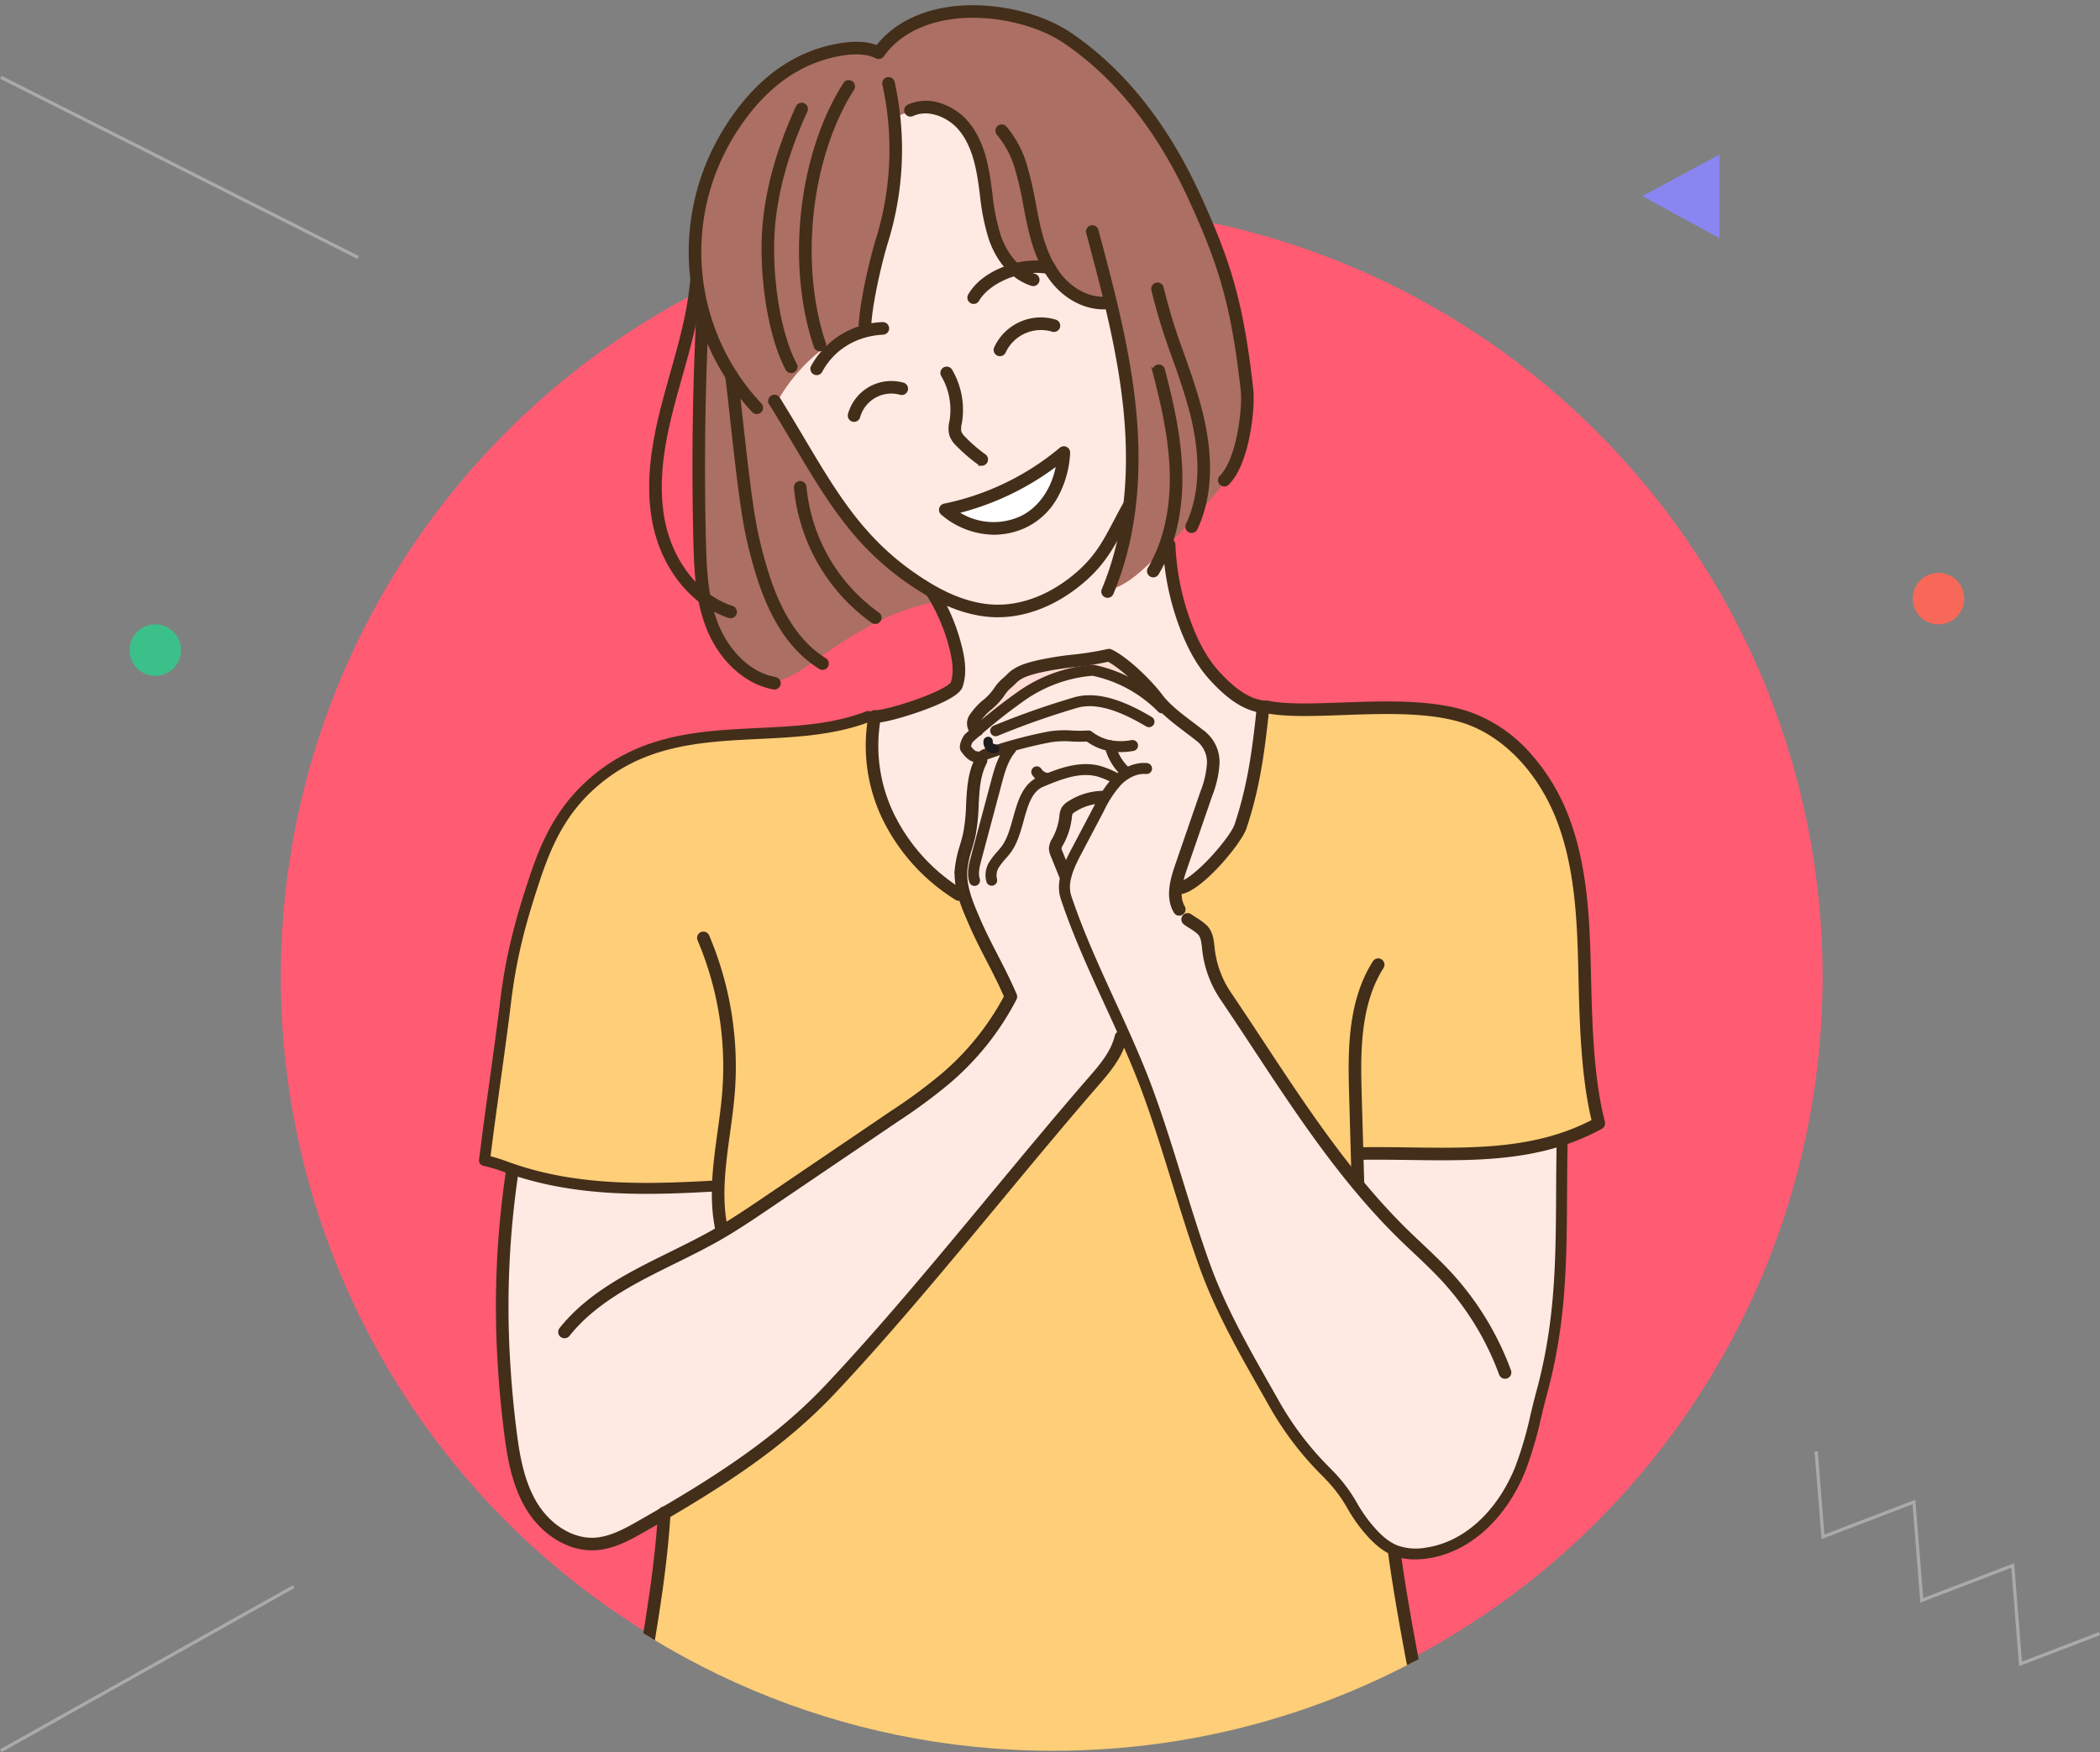 <svg xmlns="http://www.w3.org/2000/svg" xmlns:xlink="http://www.w3.org/1999/xlink" width="652.423" height="544.436" viewBox="0 0 652.423 544.436">
  <rect x="0" y="0" width="652.423" height="544.436" fill="#808080" stroke="none"/>
  <defs>
    <clipPath id="clip-path">
      <path id="mask" d="M0-4H552V344c-37,79-76.649,10.054-85.2,34.686C434.214,472.6,344.978,540,240,540,107.452,540,0,432.548,0,300Z" transform="translate(0 4)" fill="none"/>
    </clipPath>
  </defs>
  <g id="illust" transform="translate(87.244 -0.003)">
    <circle id="oval" cx="239.496" cy="239.496" r="239.496" transform="translate(0 64)" fill="#ff5b73"/>
    <g id="illust-2" data-name="illust" transform="translate(0 0.003)" clip-path="url(#clip-path)">
      <g id="illust-3" data-name="illust" transform="translate(61.832 2.124)">
        <g id="그룹_2223" data-name="그룹 2223" transform="translate(216.08 217.946)">
          <path id="패스_1490" data-name="패스 1490" d="M3158.209,3109.532q.133,4.68.266,9.357l-.174.144c-15.114-18.264-27.564-38.757-40.937-58.51a32.349,32.349,0,0,1-5.323-14.391c-.249-2.19-.371-4.629-1.948-6.168a28.419,28.419,0,0,0-3.954-2.8,30.341,30.341,0,0,0-3.221-4.5l-.383.125a10.334,10.334,0,0,1-.757-4.914h.018c4.949-.049,18.623-15.275,20.188-19.97,3.961-11.884,5.5-22.4,6.969-36.537,14.352,2.7,44.388-3.5,62.9,2.527,14.519,4.727,25.126,17.809,30.475,32.108s6.167,29.846,6.534,45.108.6,34.243,4.443,49.017a68.318,68.318,0,0,1-11.772,5.04c-19.7,6.356-40.994,3.97-62.642,4.346Z" transform="translate(-3101.747 -2971.154)" fill="#ffce78"/>
        </g>
        <g id="그룹_2224" data-name="그룹 2224" transform="translate(150.821 206.129)">
          <path id="패스_1491" data-name="패스 1491" d="M2664.439,2907.272a15.488,15.488,0,0,1-6.724-3.028c-4.122.354-8.018-.485-12.08.292a137.525,137.525,0,0,0-20.114,5.479c-1.659.967-.988.967-3,.629-1.192-.2-2.348-1.677-3.009-2.626-.32-.458.583-2.7,1-3.071.89-.8,1.8-1.61,2.736-2.415a162.2,162.2,0,0,1,13.7-10.764,44.65,44.65,0,0,1,22.11-7.948,41.935,41.935,0,0,1,20.958,11.134l.5-.613c3.529,3.85,8.863,7.314,12.659,10.459,2.387,1.977,3.366,5.26,3.277,8.357a30.8,30.8,0,0,1-2.121,9.013q-3.894,11.307-7.791,22.617a29.853,29.853,0,0,0-1.808,7.57,10.336,10.336,0,0,0,.756,4.913l.383-.124a30.259,30.259,0,0,1,3.221,4.5,28.318,28.318,0,0,1,3.955,2.8c1.577,1.538,1.7,3.977,1.948,6.167a32.335,32.335,0,0,0,5.323,14.392c13.373,19.753,25.823,40.247,40.938,58.51l.173-.144q-.132-4.679-.265-9.356l.681-.02c21.649-.376,42.944,2.009,62.642-4.348.088.328.18.659.268.985l.108.01c-.554,28.144,1.005,50.615-6.371,77.763-2.1,7.759-3.651,16.361-6.7,23.8-5.228,12.738-15.288,23.895-28.91,25.9a19.263,19.263,0,0,1-9.628-.7c-.118-.046-.235-.091-.354-.141-3.634-1.5-6.459-4.481-8.964-7.526-4.173-5.067-5.2-9.316-10.786-15.176-5.212-5.467-11.114-11.1-18.074-23.416-7.8-13.812-15.861-27.4-21.239-42.325-6.348-17.622-11.151-36.26-17.59-53.849-2.275-6.213-4.878-12.319-7.595-18.388-6.243-13.947-13.082-27.7-17.89-42.127-1.589-4.76.818-9.837,3.155-14.28q3.551-6.731,7.094-13.464a34.892,34.892,0,0,1,5.624-8.522,14.583,14.583,0,0,1,3.038-2.353l-.364-.358a16.531,16.531,0,0,1-4.878-8.2Z" transform="translate(-2619.447 -2883.82)" fill="#feeae2"/>
        </g>
        <g id="그룹_2225" data-name="그룹 2225" transform="translate(46.494 318.897)">
          <path id="패스_1492" data-name="패스 1492" d="M2098.118,3943.653l-.417.091H1848.414c3.729-28.635,9.189-51.249,10.8-77.334,18.542-10.818,36.685-22.784,51.377-38.341,27.188-28.792,56.013-65.954,82-95.84,3.274-3.768,7.7-9.909,9.363-14.987,2.717,6.069,5.32,12.175,7.6,18.387,6.439,17.591,11.242,36.227,17.589,53.849,5.379,14.926,13.439,28.514,21.24,42.325,6.96,12.317,12.863,17.95,18.074,23.418,5.585,5.861,6.613,10.109,10.787,15.177,2.5,3.044,5.329,6.027,8.963,7.526l-.183.455C2088.375,3896.233,2094.022,3925.255,2098.118,3943.653Z" transform="translate(-1848.414 -3717.241)" fill="#ffce78"/>
        </g>
        <g id="그룹_2226" data-name="그룹 2226" transform="translate(6.916 155.325)">
          <path id="패스_1493" data-name="패스 1493" d="M1699.688,2629.641l-.039.014c-20.13-12.738-31.814-35.012-28-55.98.006-.049.016-.1.026-.147,3.735.292,24.232-6.285,25.446-9.83s.7-7.442-.177-11.085a59.731,59.731,0,0,0-5.791-14.918q-.751-1.371-1.581-2.7l.131-.236c6.066,3.414,12.774,5.854,19.711,5.974,9.834.168,19.321-4.407,26.674-10.94s9.612-12.853,14.4-21.443l.311.039a98.367,98.367,0,0,1-6.5,25.643l.265.107c4.684-1.218,8.508-4.524,12.047-7.823q2.456-2.293,4.852-4.652c.517-.507,1.031-1.014,1.542-1.529l.147.147a80.947,80.947,0,0,0,5.3,25.489,47.022,47.022,0,0,0,8.976,15.305c4.046,4.359,9.016,8.707,14.922,9.435-.023.225-.046.451-.072.674-1.473,14.136-3.009,24.653-6.97,36.537-1.565,4.694-15.239,19.921-20.188,19.969h-.017a29.853,29.853,0,0,1,1.807-7.569q3.894-11.309,7.792-22.618a30.787,30.787,0,0,0,2.121-9.012c.089-3.1-.89-6.38-3.277-8.358-3.8-3.146-9.13-6.609-12.659-10.459A20.885,20.885,0,0,1,1759.5,2568c-3.261-4.384-10.148-11.108-15.042-13.531-7.081,1.736-14.958,1.83-22.042,3.566-2.936.72-6.036,1.532-8.145,3.7-1.381,1.414-2.58,2.144-3.666,3.794a19.635,19.635,0,0,1-4.361,4.695,20.507,20.507,0,0,0-3.5,3.951c-.753,1.185-.55,3.113.776,3.579l.1.11c-.933.805-1.846,1.614-2.737,2.416-.412.373-1.316,2.613-.995,3.072.661.949,1.817,2.428,3.008,2.625,2.01.338,1.339.338,3-.628a137.434,137.434,0,0,1,20.114-5.481c4.062-.776,7.958.062,12.08-.291a15.5,15.5,0,0,0,6.724,3.028l0,.016a16.53,16.53,0,0,0,4.878,8.2l.364.357a14.558,14.558,0,0,0-3.038,2.354,34.876,34.876,0,0,0-5.624,8.522q-3.545,6.731-7.094,13.464c-2.337,4.443-4.744,9.52-3.156,14.28,4.809,14.43,11.647,28.179,17.891,42.125-1.663,5.078-6.089,11.219-9.363,14.987-25.983,29.886-54.808,67.048-82,95.84-14.692,15.557-32.835,27.522-51.377,38.341q-3.452,2.014-6.911,3.977c-4.609,2.619-9.435,5.307-14.732,5.578-8.1.417-15.592-5.106-19.73-12.083s-5.51-15.2-6.511-23.246q-1.341-10.769-1.967-21.61a299.376,299.376,0,0,1,2.4-59.623c20.549,7.061,41.818,6.567,63.6,5.3l.625.02a55.2,55.2,0,0,0,1.012,13.364l.415.707c4.793-2.839,9.412-5.972,14.025-9.1q19.661-13.327,39.32-26.658a164.153,164.153,0,0,0,15.9-11.74,84.547,84.547,0,0,0,20.228-25.4c-3.942-9.18-7.618-14.735-11.562-23.911A74.029,74.029,0,0,1,1699.688,2629.641Z" transform="translate(-1555.912 -2508.347)" fill="#feeae2"/>
        </g>
        <g id="그룹_2227" data-name="그룹 2227" transform="translate(66.861 1.453)">
          <path id="패스_1494" data-name="패스 1494" d="M2144.547,1538.34q-2.392,2.357-4.851,4.652c-3.539,3.3-7.363,6.606-12.048,7.824l-.265-.108a98.387,98.387,0,0,0,6.5-25.643,138.106,138.106,0,0,0,.157-29.738,247.731,247.731,0,0,0-6-33.81l-.458.111c-6.053.8-12.129-2.436-16.034-7.127a26.748,26.748,0,0,1-2.58-3.7,24.164,24.164,0,0,0-10.482.534,23.667,23.667,0,0,1-6.377-9.88c-2.026-5.768-2.41-11.956-3.336-18s-2.531-12.241-6.5-16.886-10.859-7.268-16.408-4.711l.079.57a13.368,13.368,0,0,0-5.153,1.846,95.9,95.9,0,0,1-3.732,37.923c-2.086,6.757-4.921,19.229-5.317,26.3l-.137-.007a55,55,0,0,0-27.473,24.49c15.1,24.412,23.221,43.144,46.972,57.47.556.334,1.119.665,1.685.982l-.131.236q.83,1.33,1.582,2.7l-.436.242c-13.654,2.321-25.783,9.9-37.091,17.917-11.556-8.348-16.5-23.4-19.773-37.461-2.776-11.916-5.113-38.77-6.71-50.919a71.9,71.9,0,0,1-8.365-18.228,69.86,69.86,0,0,1-2.213-10.063c-.124-.858-.232-1.722-.324-2.586a71.327,71.327,0,0,1,9.834-44.057c8.076-13.34,19.364-23.567,34.73-26.209,4.056-.7,8.406-.861,12.1.953,12.846-18.022,43.917-14.607,58.743-4.522,17.769,12.084,30.684,30.3,39.585,49.859s13.075,32.18,16.094,59.335c.58,5.215-.923,21.218-6.557,27.64l.379.307q-4.645,5.78-9.627,11.278-4.144,4.581-8.512,8.954C2145.578,1537.325,2145.064,1537.833,2144.547,1538.34Z" transform="translate(-1998.938 -1371.155)" fill="#ac6f63"/>
        </g>
        <g id="그룹_2228" data-name="그룹 2228" transform="translate(153.311 201.447)">
          <path id="패스_1495" data-name="패스 1495" d="M2696.434,2864.425l-.5.612a41.957,41.957,0,0,0-20.959-11.133,44.647,44.647,0,0,0-22.11,7.948,162.38,162.38,0,0,0-13.7,10.764l-.1-.111c-1.325-.465-1.529-2.393-.775-3.579a20.471,20.471,0,0,1,3.5-3.95,19.675,19.675,0,0,0,4.36-4.7c1.087-1.65,2.285-2.38,3.667-3.793,2.108-2.167,5.208-2.98,8.145-3.7,7.084-1.735,14.961-1.83,22.042-3.565,4.894,2.423,11.781,9.146,15.042,13.531A20.845,20.845,0,0,0,2696.434,2864.425Z" transform="translate(-2637.852 -2849.222)" fill="#ffdbd4"/>
        </g>
        <g id="그룹_2229" data-name="그룹 2229" transform="translate(92.047 31.158)">
          <path id="패스_1496" data-name="패스 1496" d="M2212.687,1658.33c.4-7.071,3.231-19.544,5.317-26.3a95.891,95.891,0,0,0,3.731-37.923,13.374,13.374,0,0,1,5.153-1.846l-.078-.57c5.55-2.557,12.44.066,16.407,4.711s5.575,10.846,6.5,16.885,1.31,12.227,3.336,18a23.667,23.667,0,0,0,6.377,9.88,24.16,24.16,0,0,1,10.482-.533,26.842,26.842,0,0,0,2.58,3.7c3.905,4.692,9.982,7.926,16.035,7.127l.458-.111a247.785,247.785,0,0,1,6,33.811,138.045,138.045,0,0,1-.157,29.738l-.31-.039c-4.792,8.59-7.055,14.905-14.4,21.442s-16.84,11.108-26.674,10.94c-6.937-.121-13.644-2.56-19.71-5.974-.566-.317-1.13-.648-1.686-.983-23.75-14.325-31.872-33.057-46.97-57.469a54.988,54.988,0,0,1,27.472-24.49Zm48.794,61.4c8.237-3.615,12.5-12.719,12.983-21.7a83.929,83.929,0,0,1-36.835,17.8C2244.566,1721.552,2253.245,1723.346,2261.481,1719.729Z" transform="translate(-2185.077 -1590.691)" fill="#feeae2"/>
        </g>
        <g id="그룹_2230" data-name="그룹 2230" transform="translate(144.6 138.494)">
          <path id="패스_1497" data-name="패스 1497" d="M2610.3,2383.964c-.481,8.983-4.746,18.087-12.983,21.7s-16.915,1.823-23.852-3.905A83.931,83.931,0,0,0,2610.3,2383.964Z" transform="translate(-2573.468 -2383.964)" fill="#fff"/>
        </g>
        <g id="그룹_2231" data-name="그룹 2231" transform="translate(1.454 220.651)">
          <path id="패스_1498" data-name="패스 1498" d="M1523.939,3131.555c-.537-.185-1.077-.374-1.614-.57a46.747,46.747,0,0,0-6.777-2.036c1.853-15.351,4.718-34.1,6.574-49.449,1.689-13.982,4.612-24.854,9.048-38.217s9.906-23.666,21.122-32.181c24.946-18.942,56.006-8.155,82.074-17.956h2.377c-3.81,20.968,7.873,43.242,28,55.98l.039-.012a74.385,74.385,0,0,0,2.724,7.025c3.945,9.177,7.621,14.731,11.563,23.911a84.585,84.585,0,0,1-20.228,25.4,164.38,164.38,0,0,1-15.9,11.74q-19.662,13.326-39.32,26.657c-4.613,3.126-9.232,6.26-14.025,9.1l-.416-.707a55.206,55.206,0,0,1-1.011-13.364l-.626-.019C1565.757,3138.121,1544.488,3138.615,1523.939,3131.555Z" transform="translate(-1515.548 -2991.146)" fill="#ffce78"/>
        </g>
        <g id="그룹_2232" data-name="그룹 2232" transform="translate(68.01 96.221)">
          <path id="패스_1499" data-name="패스 1499" d="M2009.19,2159.085a111.307,111.307,0,0,1-1.489-18.07q-.835-34.689.877-69.373l.619-.1a71.918,71.918,0,0,0,8.364,18.228c1.6,12.149,3.935,39,6.711,50.918,3.274,14.058,8.217,29.114,19.773,37.462-.091.062-.183.127-.275.193-4.312,3.064-8.848,6.314-14.1,6.874-8.328-2.095-14.777-9.336-17.985-17.373A47.3,47.3,0,0,1,2009.19,2159.085Z" transform="translate(-2007.427 -2071.543)" fill="#ac6f63"/>
        </g>
        <g id="그룹_2233" data-name="그룹 2233" transform="translate(90.096 121.022)">
          <path id="패스_1500" data-name="패스 1500" d="M2241.5,2322.979q-.275,0-.549,0c-6.994-.12-14.438-2.531-22.124-7.166-20.148-12.152-29.116-27.247-40.469-46.358-2.364-3.978-4.809-8.093-7.482-12.393a1.453,1.453,0,0,1,2.469-1.534c2.688,4.325,5.141,8.451,7.512,12.443,11.145,18.76,19.949,33.579,39.472,45.354,7.241,4.367,14.2,6.638,20.672,6.75,8.727.145,17.846-3.607,25.682-10.574,5.6-4.977,8.119-9.78,11.31-15.861.87-1.656,1.769-3.37,2.792-5.2a1.454,1.454,0,0,1,2.539,1.417c-1.005,1.8-1.9,3.5-2.756,5.138-3.2,6.092-5.959,11.353-11.953,16.682C2260.395,2318.975,2250.788,2322.979,2241.5,2322.979Z" transform="translate(-2170.657 -2254.836)" fill="#432e1a" stroke="#432e1a" stroke-width="1"/>
        </g>
        <g id="그룹_2234" data-name="그룹 2234" transform="translate(188.835 68.384)">
          <path id="패스_1501" data-name="패스 1501" d="M2906.586,1980.564a1.454,1.454,0,0,1-1.339-2.017c6.568-15.64,8.865-34.263,6.825-55.352-1.824-18.866-6.808-37.516-11.628-55.553a1.454,1.454,0,1,1,2.809-.75c4.85,18.15,9.865,36.92,11.713,56.023,2.086,21.573-.282,40.67-7.041,56.758A1.452,1.452,0,0,1,2906.586,1980.564Z" transform="translate(-2900.395 -1865.813)" fill="#432e1a" stroke="#432e1a" stroke-width="1"/>
        </g>
        <g id="그룹_2235" data-name="그룹 2235" transform="translate(132.325 29.699)">
          <path id="패스_1502" data-name="패스 1502" d="M2522.357,1636.483a1.444,1.444,0,0,1-.438-.068c-5.665-1.79-10.345-6.884-12.837-13.974a67.461,67.461,0,0,1-2.783-13.765c-.192-1.478-.391-3.006-.619-4.492-.778-5.073-2.182-11.494-6.17-16.161-3.3-3.864-9.572-6.7-14.7-4.334a1.454,1.454,0,0,1-1.217-2.641,13.508,13.508,0,0,1,9.843-.413,18.249,18.249,0,0,1,8.28,5.5c4.465,5.225,6,12.155,6.833,17.609.233,1.518.434,3.063.629,4.557a65.276,65.276,0,0,0,2.642,13.176c2.187,6.22,6.185,10.654,10.971,12.167a1.454,1.454,0,0,1-.438,2.84Z" transform="translate(-2482.753 -1579.908)" fill="#432e1a" stroke="#432e1a" stroke-width="1"/>
        </g>
        <g id="그룹_2236" data-name="그룹 2236" transform="translate(160.681 37.042)">
          <path id="패스_1503" data-name="패스 1503" d="M2725.3,1690.637c-5.513,0-11.229-2.859-15.318-7.771-4.537-5.45-6.516-12.434-7.609-17.214-.513-2.242-.947-4.529-1.367-6.74a107.892,107.892,0,0,0-2.5-11.053,29.5,29.5,0,0,0-5.822-11.263,1.453,1.453,0,0,1,2.176-1.928,32.3,32.3,0,0,1,6.429,12.35,110.275,110.275,0,0,1,2.577,11.351c.414,2.185.843,4.444,1.345,6.634,1.027,4.488,2.87,11.031,7.009,16,3.961,4.757,9.6,7.292,14.727,6.618a1.453,1.453,0,1,1,.38,2.882A15.549,15.549,0,0,1,2725.3,1690.637Z" transform="translate(-2692.315 -1634.18)" fill="#432e1a" stroke="#432e1a" stroke-width="1"/>
        </g>
        <g id="그룹_2237" data-name="그룹 2237" transform="translate(118.204 22.346)">
          <path id="패스_1504" data-name="패스 1504" d="M2379.843,1603.49c-.026,0-.053,0-.081,0a1.452,1.452,0,0,1-1.371-1.531c.422-7.685,3.459-20.457,5.379-26.668a93.985,93.985,0,0,0,1.967-47.954,1.454,1.454,0,1,1,2.839-.628,96.9,96.9,0,0,1-2.029,49.44c-1.951,6.314-4.862,18.852-5.254,25.97A1.454,1.454,0,0,1,2379.843,1603.49Z" transform="translate(-2378.389 -1525.566)" fill="#432e1a" stroke="#432e1a" stroke-width="1"/>
        </g>
        <g id="그룹_2238" data-name="그룹 2238" transform="translate(99.662 23.299)">
          <path id="패스_1505" data-name="패스 1505" d="M2247.333,1615.84a1.454,1.454,0,0,1-1.376-.986c-8.647-25.436-4.823-59.744,9.093-81.577a1.454,1.454,0,1,1,2.451,1.563c-6.549,10.273-11.019,23.958-12.588,38.533-1.549,14.391-.2,28.79,3.8,40.545a1.455,1.455,0,0,1-1.377,1.922Z" transform="translate(-2241.356 -1532.604)" fill="#432e1a" stroke="#432e1a" stroke-width="1"/>
        </g>
        <g id="그룹_2239" data-name="그룹 2239" transform="translate(88.025 30.334)">
          <path id="패스_1506" data-name="패스 1506" d="M2164.049,1667.555a1.453,1.453,0,0,1-1.289-.781c-6.046-11.572-8.18-30.87-7.163-43.951.915-11.78,4.405-24.355,10.37-37.374a1.454,1.454,0,1,1,2.643,1.211c-5.822,12.708-9.225,24.95-10.115,36.389-.985,12.668,1.049,31.293,6.841,42.38a1.453,1.453,0,0,1-1.287,2.126Z" transform="translate(-2155.354 -1584.601)" fill="#432e1a" stroke="#432e1a" stroke-width="1"/>
        </g>
        <g id="그룹_2240" data-name="그룹 2240" transform="translate(65.403)">
          <path id="패스_1507" data-name="패스 1507" d="M2154.048,1508.958a1.453,1.453,0,0,1-1.028-2.481c5.387-5.387,7.244-21.377,6.623-26.971-3.013-27.118-7.176-39.572-15.969-58.894-9.92-21.8-23.069-38.37-39.081-49.259-7.473-5.081-18.685-8.156-29.28-8.027-12.212.151-21.965,4.48-27.461,12.191a1.454,1.454,0,0,1-1.824.461c-2.837-1.392-6.4-1.654-11.214-.827-13.537,2.329-24.887,10.919-33.734,25.531a69.278,69.278,0,0,0,8.8,83.345,1.454,1.454,0,0,1-2.118,1.992,72.185,72.185,0,0,1-9.165-86.842c9.3-15.365,21.323-24.412,35.728-26.89,4.867-.838,8.68-.652,11.872.592,6.147-7.89,16.42-12.3,29.084-12.459,11.143-.139,23.01,3.131,30.949,8.53,16.459,11.193,29.948,28.17,40.093,50.459,8.929,19.62,13.154,32.262,16.212,59.777.655,5.892-1.093,22.984-7.457,29.347A1.447,1.447,0,0,1,2154.048,1508.958Z" transform="translate(-1988.163 -1360.415)" fill="#432e1a" stroke="#432e1a" stroke-width="1"/>
        </g>
        <g id="그룹_2241" data-name="그룹 2241" transform="translate(209.084 86.16)">
          <path id="패스_1508" data-name="패스 1508" d="M3062.094,2074a1.454,1.454,0,0,1-1.312-2.076c4.532-9.568,4.807-21.824.816-36.431-1.451-5.312-3.323-10.626-5.132-15.763a180.9,180.9,0,0,1-6.387-20.774,1.453,1.453,0,1,1,2.838-.628,178.919,178.919,0,0,0,6.29,20.436c1.828,5.187,3.717,10.55,5.2,15.963,4.179,15.294,3.845,28.229-.993,38.442A1.454,1.454,0,0,1,3062.094,2074Z" transform="translate(-3050.044 -1997.186)" fill="#432e1a" stroke="#432e1a" stroke-width="1"/>
        </g>
        <g id="그룹_2242" data-name="그룹 2242" transform="translate(207.77 111.606)">
          <path id="패스_1509" data-name="패스 1509" d="M3041.782,2250.413a1.455,1.455,0,0,1-1.249-2.2c4.806-8.107,7.177-18.481,6.858-30-.306-11-2.907-21.848-5.321-31.155a1.454,1.454,0,0,1,2.814-.729c2.453,9.461,5.1,20.5,5.413,31.8.335,12.069-2.177,22.983-7.263,31.563A1.451,1.451,0,0,1,3041.782,2250.413Z" transform="translate(-3040.33 -2185.246)" fill="#432e1a" stroke="#432e1a" stroke-width="1"/>
        </g>
        <g id="그룹_2243" data-name="그룹 2243" transform="translate(66.559 94.867)">
          <path id="패스_1510" data-name="패스 1510" d="M2021.673,2178.295a1.445,1.445,0,0,1-.265-.024c-8.617-1.584-16.414-8.689-20.347-18.543-3.372-8.448-3.845-17.377-4.084-27.333-.556-23.061-.261-46.438.877-69.479a1.453,1.453,0,1,1,2.9.144c-1.134,22.971-1.428,46.274-.874,69.265.233,9.67.686,18.326,3.878,26.326,2.795,7,9.036,15.081,18.173,16.76a1.454,1.454,0,0,1-.261,2.884Z" transform="translate(-1996.705 -2061.534)" fill="#432e1a" stroke="#432e1a" stroke-width="1"/>
        </g>
        <g id="그룹_2244" data-name="그룹 2244" transform="translate(76.688 112.978)">
          <path id="패스_1511" data-name="패스 1511" d="M2101.338,2287.917a1.444,1.444,0,0,1-.768-.22c-13.437-8.381-18.79-24.718-22.253-39.594-1.973-8.478-3.727-24.417-5.136-37.223-.581-5.285-1.132-10.277-1.6-13.855a1.454,1.454,0,0,1,2.883-.377c.474,3.608,1.025,8.615,1.608,13.915,1.4,12.73,3.144,28.573,5.079,36.882,3.328,14.3,8.421,29.967,20.96,37.786a1.453,1.453,0,0,1-.771,2.687Z" transform="translate(-2071.567 -2195.382)" fill="#432e1a" stroke="#432e1a" stroke-width="1"/>
        </g>
        <g id="그룹_2245" data-name="그룹 2245" transform="translate(98.07 147.844)">
          <path id="패스_1512" data-name="패스 1512" d="M2254.364,2496.485a1.451,1.451,0,0,1-.837-.266,57.763,57.763,0,0,1-23.933-41.573,1.454,1.454,0,0,1,2.9-.257,54.821,54.821,0,0,0,22.715,39.456,1.453,1.453,0,0,1-.84,2.641Z" transform="translate(-2229.587 -2453.064)" fill="#432e1a" stroke="#432e1a" stroke-width="1"/>
        </g>
        <g id="그룹_2246" data-name="그룹 2246" transform="translate(53.114 84.759)">
          <path id="패스_1513" data-name="패스 1513" d="M1922.145,2091.539a1.446,1.446,0,0,1-.448-.071c-11.44-3.708-20.6-15.148-23.334-29.145-2.562-13.116.152-26.476,3.145-37.813.755-2.864,1.573-5.762,2.364-8.565,2.55-9.038,5.186-18.383,6.093-27.8a1.453,1.453,0,1,1,2.893.279c-.931,9.677-3.6,19.15-6.188,28.311-.787,2.791-1.6,5.678-2.351,8.518-2.909,11.019-5.552,23.974-3.1,36.513,2.536,12.977,10.927,23.55,21.377,26.938a1.454,1.454,0,0,1-.448,2.836Z" transform="translate(-1897.342 -1986.829)" fill="#432e1a" stroke="#432e1a" stroke-width="1"/>
        </g>
        <g id="그룹_2247" data-name="그룹 2247" transform="translate(151.856 199.992)">
          <path id="패스_1514" data-name="패스 1514" d="M2692.55,2920.372a1.454,1.454,0,0,1-1.254-.716c-2.638-4.475-1.132-9.86.486-14.556l7.793-22.618a29.669,29.669,0,0,0,2.042-8.582,8.962,8.962,0,0,0-2.751-7.2c-1.211-1-2.581-2.04-4.031-3.136-3.623-2.741-7.729-5.847-10.258-9.25-3.176-4.271-9.607-10.452-14.065-12.859a102.053,102.053,0,0,1-10.656,1.687,94.682,94.682,0,0,0-10.851,1.752c-3.155.774-5.707,1.508-7.452,3.3-.5.517-.969.935-1.418,1.338a11.181,11.181,0,0,0-2.077,2.245,20.8,20.8,0,0,1-4.664,5.028,18.877,18.877,0,0,0-3.181,3.6,1.506,1.506,0,0,0-.146,1.187c.046.133.1.213.173.236a1.453,1.453,0,1,1-.958,2.744,3.181,3.181,0,0,1-1.961-2.028,4.378,4.378,0,0,1,.44-3.7,21.8,21.8,0,0,1,3.818-4.307,18.092,18.092,0,0,0,4.052-4.358,13.861,13.861,0,0,1,2.562-2.808c.413-.371.842-.756,1.277-1.2,2.465-2.532,6-3.4,8.842-4.1a96.907,96.907,0,0,1,11.19-1.814,94.659,94.659,0,0,0,10.851-1.752,1.454,1.454,0,0,1,.992.109c5.351,2.651,12.478,9.815,15.563,13.967,2.282,3.068,6.042,5.914,9.679,8.665,1.476,1.117,2.87,2.172,4.131,3.216a11.694,11.694,0,0,1,3.8,9.52,31.847,31.847,0,0,1-2.2,9.443l-7.794,22.619c-1.407,4.082-2.74,8.723-.73,12.133a1.454,1.454,0,0,1-1.251,2.192Z" transform="translate(-2627.097 -2838.467)" fill="#432e1a" stroke="#432e1a" stroke-width="1"/>
        </g>
        <g id="그룹_2248" data-name="그룹 2248" transform="translate(149.381 204.675)">
          <path id="패스_1515" data-name="패스 1515" d="M2614.727,2903.009a7.438,7.438,0,0,1-1.2-.144l-.447-.076c-1.322-.22-2.58-1.247-3.962-3.229-1-1.435.66-4.482,1.218-4.983a173.689,173.689,0,0,1,16.589-13.3,46.112,46.112,0,0,1,22.846-8.2,1.46,1.46,0,0,1,.375.027A43.5,43.5,0,0,1,2672.4,2885.2a1.453,1.453,0,1,1-2.078,2.032,40.567,40.567,0,0,0-20.571-11.239,43.242,43.242,0,0,0-21.187,7.683,170.776,170.776,0,0,0-16.225,13.005,6.479,6.479,0,0,0-.613,1.536c1.115,1.516,1.714,1.686,1.828,1.7l.462.079c.212.037.431.073.569.093l.154-.1c.2-.128.466-.3.847-.524a1.376,1.376,0,0,1,.237-.111,138.066,138.066,0,0,1,20.333-5.541,31.353,31.353,0,0,1,7.234-.295,39.9,39.9,0,0,0,4.992-.016,1.459,1.459,0,0,1,1.013.3c3.48,2.686,7.6,3.564,12.591,2.687a1.454,1.454,0,0,1,.5,2.864c-5.552.976-10.4,0-14.418-2.911a46.876,46.876,0,0,1-4.793-.016,28.721,28.721,0,0,0-6.579.246,135.113,135.113,0,0,0-19.766,5.375c-.259.154-.451.279-.61.382A2.725,2.725,0,0,1,2614.727,2903.009Zm-3.03-4.577h0Zm.594-1.7-.011.009Z" transform="translate(-2608.803 -2873.076)" fill="#432e1a" stroke="#432e1a" stroke-width="0.5"/>
        </g>
        <g id="그룹_2249" data-name="그룹 2249" transform="translate(156.437 226.807)">
          <path id="패스_1516" data-name="패스 1516" d="M2664.385,3041.843a3.513,3.513,0,0,1-3.386-3.981,1.453,1.453,0,0,1,2.868.474.545.545,0,0,0,.157.394.563.563,0,0,0,.371.206,1.454,1.454,0,0,1,.1,2.906Z" transform="translate(-2660.956 -3036.646)" fill="#1d1d1b"/>
        </g>
        <g id="그룹_2250" data-name="그룹 2250" transform="translate(158.823 214.154)">
          <path id="패스_1517" data-name="패스 1517" d="M2680.04,2955.37a1.454,1.454,0,0,1-.556-2.8,248.969,248.969,0,0,1,24.941-8.785c8.217-2.409,17.626,2.319,23.988,6.085a1.453,1.453,0,0,1-1.481,2.5c-5.9-3.488-14.558-7.887-21.689-5.8a245.91,245.91,0,0,0-24.649,8.682A1.427,1.427,0,0,1,2680.04,2955.37Z" transform="translate(-2678.586 -2943.131)" fill="#432e1a" stroke="#432e1a" stroke-width="0.5"/>
        </g>
        <g id="그룹_2251" data-name="그룹 2251" transform="translate(194.355 228.145)">
          <path id="패스_1518" data-name="패스 1518" d="M2947.521,3057.635a1.449,1.449,0,0,1-.979-.379,18.064,18.064,0,0,1-5.311-8.922,1.454,1.454,0,0,1,2.823-.7,15.12,15.12,0,0,0,4.446,7.471,1.453,1.453,0,0,1-.979,2.528Z" transform="translate(-2941.188 -3046.532)" fill="#432e1a" stroke="#432e1a" stroke-width="0.5"/>
        </g>
        <g id="그룹_2252" data-name="그룹 2252" transform="translate(180.166 235.183)">
          <path id="패스_1519" data-name="패스 1519" d="M2946.625,3345.531a17.684,17.684,0,0,1-6.352-1.086c-4.163-1.584-7.23-4.831-9.924-8.1a49.744,49.744,0,0,1-4.329-6.377,44.862,44.862,0,0,0-6.388-8.722q-.7-.738-1.424-1.485a98.531,98.531,0,0,1-16.861-22.22q-1.184-2.1-2.373-4.187c-6.929-12.207-14.094-24.829-18.968-38.358-3.1-8.611-5.879-17.6-8.563-26.288-2.819-9.126-5.734-18.563-9.024-27.556-3.44-9.4-7.718-18.719-11.855-27.737-4.866-10.609-9.9-21.579-13.645-32.815-1.743-5.228.649-10.483,3.249-15.417l7.094-13.465a35.854,35.854,0,0,1,5.877-8.866c3.018-3.047,6.781-4.6,10.318-4.254a1.454,1.454,0,0,1-.281,2.894c-2.628-.256-5.607,1.017-7.972,3.406a33.645,33.645,0,0,0-5.371,8.175l-7.094,13.465c-2.307,4.379-4.444,9-3.063,13.143,3.7,11.086,8.695,21.984,13.529,32.523,4.161,9.068,8.464,18.446,11.942,27.95,3.318,9.061,6.243,18.535,9.073,27.7,2.675,8.659,5.44,17.611,8.521,26.161,4.79,13.3,11.892,25.807,18.761,37.909q1.188,2.092,2.376,4.192a95.992,95.992,0,0,0,16.425,21.634q.724.753,1.433,1.494a47.333,47.333,0,0,1,6.776,9.231,46.73,46.73,0,0,0,4.082,6.026c2.439,2.964,5.183,5.891,8.712,7.234a17.568,17.568,0,0,0,8.9.615c11.667-1.718,22.051-11.068,27.774-25.013a115.489,115.489,0,0,0,4.835-16.43c.577-2.384,1.173-4.85,1.811-7.2,5.929-21.827,6.034-40.419,6.156-61.947.029-4.98.057-10.128.163-15.466a1.454,1.454,0,0,1,2.907.057c-.105,5.318-.134,10.456-.162,15.424-.123,21.731-.23,40.5-6.258,62.694-.627,2.309-1.218,4.754-1.791,7.12a117.679,117.679,0,0,1-4.971,16.849c-6.118,14.9-17.348,24.917-30.041,26.785A27.413,27.413,0,0,1,2946.625,3345.531Z" transform="translate(-2836.324 -3098.547)" fill="#432e1a" stroke="#432e1a" stroke-width="0.5"/>
        </g>
        <g id="그룹_2253" data-name="그룹 2253" transform="translate(218.475 282.114)">
          <path id="패스_1520" data-name="패스 1520" d="M3219.479,3589.068a1.454,1.454,0,0,1-1.365-.956,88.034,88.034,0,0,0-17.516-28.9c-2.937-3.217-6.177-6.274-9.311-9.232q-1.456-1.375-2.908-2.757c-18.6-17.791-32.953-39.582-46.836-60.656-3.284-4.984-6.68-10.139-10.078-15.157a33.75,33.75,0,0,1-5.561-15.038c-.023-.2-.045-.4-.066-.607-.2-1.878-.393-3.653-1.455-4.686a16.308,16.308,0,0,0-2.609-1.9c-.591-.375-1.2-.762-1.744-1.168a1.454,1.454,0,1,1,1.744-2.326c.453.339.989.679,1.557,1.04a18.85,18.85,0,0,1,3.081,2.27c1.813,1.764,2.079,4.259,2.316,6.458.022.2.042.393.064.587a30.834,30.834,0,0,0,5.081,13.738c3.407,5.033,6.808,10.2,10.1,15.188,13.795,20.94,28.059,42.592,46.418,60.155q1.442,1.378,2.9,2.744c3.172,2.994,6.453,6.09,9.462,9.385a90.956,90.956,0,0,1,18.1,29.864,1.456,1.456,0,0,1-1.366,1.953Z" transform="translate(-3119.448 -3445.395)" fill="#432e1a" stroke="#432e1a" stroke-width="1"/>
        </g>
        <g id="그룹_2254" data-name="그룹 2254" transform="translate(157.328 235.553)">
          <path id="패스_1521" data-name="패스 1521" d="M2669.228,3138.566a1.453,1.453,0,0,1-1.371-.974,7.475,7.475,0,0,1,1.056-6.352,22.592,22.592,0,0,1,2.241-2.862c.428-.49.834-.952,1.213-1.434,1.86-2.364,2.817-5.81,3.743-9.142,1.442-5.193,2.934-10.562,7.921-12.66,5.113-2.15,12.114-5.1,18.823-3.315a29.317,29.317,0,0,1,5.051,2.019,1.453,1.453,0,0,1-1.246,2.626,27.13,27.13,0,0,0-4.551-1.836c-5.316-1.411-10.822.609-16.951,3.187-3.69,1.551-4.932,6.023-6.246,10.757-1,3.609-2.039,7.341-4.26,10.164-.426.54-.875,1.054-1.309,1.55a20.122,20.122,0,0,0-1.964,2.491,4.855,4.855,0,0,0-.777,3.848,1.454,1.454,0,0,1-1.372,1.934Z" transform="translate(-2667.538 -3101.279)" fill="#432e1a" stroke="#432e1a" stroke-width="0.5"/>
        </g>
        <g id="그룹_2255" data-name="그룹 2255" transform="translate(177.302 244.113)">
          <path id="패스_1522" data-name="패스 1522" d="M2819.707,3191.614a1.457,1.457,0,0,1-1.349-.909l-2.677-6.619a5.564,5.564,0,0,1-.524-2.158,5.671,5.671,0,0,1,.917-2.74l.091-.164a19.029,19.029,0,0,0,2.229-7l.018-.167a5.727,5.727,0,0,1,.623-2.327,5.23,5.23,0,0,1,1.78-1.731,19.86,19.86,0,0,1,10.106-3.252,1.453,1.453,0,1,1,.118,2.9,16.961,16.961,0,0,0-8.626,2.777,2.788,2.788,0,0,0-.858.75,3.485,3.485,0,0,0-.253,1.195l-.02.177a21.963,21.963,0,0,1-2.571,8.08l-.1.173a3.436,3.436,0,0,0-.55,1.342,3.343,3.343,0,0,0,.312,1.052l2.677,6.618a1.454,1.454,0,0,1-1.347,2Z" transform="translate(-2815.157 -3164.546)" fill="#432e1a" stroke="#432e1a" stroke-width="1"/>
        </g>
        <g id="그룹_2256" data-name="그룹 2256" transform="translate(171.554 236.226)">
          <path id="패스_1523" data-name="패스 1523" d="M2777.158,3111.195a1.514,1.514,0,0,1-.246-.02,5.985,5.985,0,0,1-4.017-2.7,1.454,1.454,0,0,1,2.469-1.535,3.029,3.029,0,0,0,2.036,1.368,1.454,1.454,0,0,1-.242,2.887Z" transform="translate(-2772.676 -3106.254)" fill="#432e1a" stroke="#432e1a" stroke-width="0.5"/>
        </g>
        <g id="그룹_2257" data-name="그룹 2257" transform="translate(151.922 229.134)">
          <path id="패스_1524" data-name="패스 1524" d="M2629.356,3097.6a1.454,1.454,0,0,1-1.386-1.021c-.843-2.69-.109-5.451.483-7.669l6.3-23.625c.965-3.618,2.058-7.719,4.742-10.932a1.453,1.453,0,0,1,2.23,1.864c-2.272,2.72-3.277,6.49-4.163,9.817l-6.3,23.625c-.629,2.359-1.066,4.3-.519,6.052a1.453,1.453,0,0,1-.952,1.822A1.472,1.472,0,0,1,2629.356,3097.6Z" transform="translate(-2627.589 -3053.837)" fill="#432e1a" stroke="#432e1a" stroke-width="0.5"/>
        </g>
        <g id="그룹_2258" data-name="그룹 2258" transform="translate(24.845 232.689)">
          <path id="패스_1525" data-name="패스 1525" d="M1689.872,3260.627a1.453,1.453,0,0,1-1.136-2.359c8.75-10.983,21.581-17.314,33.989-23.436,4.614-2.276,9.385-4.631,13.846-7.179,5.4-3.084,10.642-6.641,15.715-10.079l39.318-26.658a164.316,164.316,0,0,0,15.766-11.632,83.38,83.38,0,0,0,19.578-24.352c-1.86-4.262-3.692-7.808-5.468-11.241-1.884-3.645-3.833-7.414-5.825-12.05-2.094-4.874-4.468-10.4-4.029-16.273a35.072,35.072,0,0,1,1.557-7.2c.393-1.345.8-2.739,1.083-4.1a56.441,56.441,0,0,0,.868-8.586c.247-4.933.5-10.034,2.882-14.583a1.454,1.454,0,0,1,2.576,1.348c-2.084,3.982-2.313,8.548-2.555,13.38a58.564,58.564,0,0,1-.924,9.034c-.308,1.475-.73,2.923-1.139,4.323a32.379,32.379,0,0,0-1.449,6.605c-.385,5.165,1.839,10.342,3.8,14.908,1.952,4.542,3.876,8.263,5.737,11.863,1.884,3.645,3.833,7.413,5.825,12.051a1.455,1.455,0,0,1-.035,1.223,85.872,85.872,0,0,1-20.575,25.85,166.791,166.791,0,0,1-16.043,11.845l-39.319,26.656c-5.118,3.471-10.411,7.059-15.9,10.2-4.538,2.592-9.349,4.966-14,7.262-12.122,5.981-24.657,12.165-33,22.64A1.451,1.451,0,0,1,1689.872,3260.627Z" transform="translate(-1688.419 -3080.114)" fill="#432e1a" stroke="#3f2c19" stroke-width="1"/>
        </g>
        <g id="그룹_2259" data-name="그룹 2259" transform="translate(5.487 318.684)">
          <path id="패스_1526" data-name="패스 1526" d="M1574.687,3876.078c-7.658,0-15.485-4.946-20.152-12.816-4.369-7.367-5.752-16.154-6.7-23.811-.893-7.179-1.558-14.481-1.976-21.7a286.149,286.149,0,0,1,2.562-58.634,1.454,1.454,0,0,1,2.879.405,283.367,283.367,0,0,0-2.538,58.061c.415,7.16,1.073,14.4,1.958,21.513.916,7.365,2.236,15.8,6.32,22.686,4.307,7.262,11.532,11.723,18.406,11.372,5.062-.26,9.856-2.986,14.086-5.392,23.646-13.447,42.549-25.744,57.949-42.05,16.948-17.948,34.615-39.254,51.7-59.858,10.536-12.705,20.488-24.706,30.255-35.942,3.269-3.76,6.974-8.022,8.169-13.123a1.453,1.453,0,1,1,2.83.663c-1.359,5.8-5.488,10.551-8.8,14.367-9.745,11.209-19.687,23.2-30.212,35.891-17.115,20.64-34.813,41.982-51.826,60-15.647,16.569-34.753,29.006-58.626,42.583-4.51,2.564-9.622,5.471-15.373,5.769C1575.289,3876.072,1574.988,3876.078,1574.687,3876.078Z" transform="translate(-1545.35 -3715.665)" fill="#432e1a" stroke="#432e1a" stroke-width="1"/>
        </g>
        <g id="그룹_2260" data-name="그룹 2260" transform="translate(121.221 180.517)">
          <path id="패스_1527" data-name="패스 1527" d="M2402.375,2735.982c-.125,0-.24,0-.347-.012a1.454,1.454,0,0,1,.227-2.9c1.375.105,6.9-1.205,12.892-3.334,9.946-3.53,11.062-5.509,11.07-5.528,1.168-3.415.5-7.281-.219-10.266a58.034,58.034,0,0,0-7.192-17.187,1.454,1.454,0,0,1,2.468-1.539,61,61,0,0,1,7.552,18.047c.807,3.367,1.553,7.763.138,11.9-.706,2.063-4.966,4.5-12.664,7.251C2411.21,2734.229,2404.956,2735.982,2402.375,2735.982Z" transform="translate(-2400.688 -2694.533)" fill="#432e1a" stroke="#432e1a" stroke-width="1"/>
        </g>
        <g id="그룹_2261" data-name="그룹 2261" transform="translate(212.705 165.803)">
          <path id="패스_1528" data-name="패스 1528" d="M3081.309,2695.245a1.454,1.454,0,0,1-.014-2.908c1.414-.013,4.988-2.294,9.783-7.356,3.848-4.064,7.271-8.689,7.961-10.757,3.736-11.208,5.326-21.258,6.831-35.546-5.984-1.28-10.805-5.778-14.4-9.654-3.687-3.977-6.718-9.135-9.268-15.769a82.1,82.1,0,0,1-5.4-25.948,1.454,1.454,0,1,1,2.9-.126,79.187,79.187,0,0,0,5.2,25.031c2.414,6.283,5.255,11.136,8.685,14.836,3.535,3.813,8.325,8.28,14.032,8.983a1.454,1.454,0,0,1,1.268,1.592c-1.571,15.219-3.169,25.707-7.107,37.521-1.536,4.608-14.329,20.041-20.473,20.1Z" transform="translate(-3076.807 -2585.789)" fill="#432e1a" stroke="#432e1a" stroke-width="1"/>
        </g>
        <g id="그룹_2262" data-name="그룹 2262" transform="translate(120.385 219.05)">
          <path id="패스_1529" data-name="패스 1529" d="M2422.943,3037.532a1.445,1.445,0,0,1-.776-.227,60.323,60.323,0,0,1-22.636-25.177,51.9,51.9,0,0,1-4.163-31.628,1.454,1.454,0,0,1,2.859.529,49,49,0,0,0,3.936,29.865,57.42,57.42,0,0,0,21.559,23.954,1.455,1.455,0,0,1-.778,2.684Z" transform="translate(-2394.508 -2979.312)" fill="#432e1a" stroke="#432e1a" stroke-width="1"/>
        </g>
        <g id="그룹_2263" data-name="그룹 2263" transform="translate(0 219.05)">
          <path id="패스_1530" data-name="패스 1530" d="M1556.576,3128.839c-14.926,0-29.608-1.47-44.045-6.721a45.03,45.03,0,0,0-6.577-1.979,1.453,1.453,0,0,1-1.145-1.6c.929-7.688,2.129-16.361,3.29-24.749s2.357-17.038,3.284-24.7c1.748-14.461,4.783-25.452,9.115-38.5,3.8-11.435,9.043-23.332,21.619-32.88,15.088-11.455,32.38-12.3,49.1-13.11,11.906-.579,23.151-1.127,33.72-5.191a1.453,1.453,0,1,1,1.044,2.713c-11,4.232-23.011,4.817-34.623,5.381-16.281.793-33.115,1.612-47.486,12.522-11.282,8.566-16.4,18.78-20.619,31.482-4.275,12.875-7.269,23.713-8.988,37.932-.929,7.689-2.129,16.363-3.29,24.751-1.094,7.906-2.223,16.065-3.125,23.4a52.655,52.655,0,0,1,5.671,1.8c20.875,7.594,42.487,7.07,64.639,5.786a1.453,1.453,0,1,1,.169,2.9C1571.025,3128.5,1563.772,3128.839,1556.576,3128.839Z" transform="translate(-1504.799 -2979.311)" fill="#432e1a" stroke="#432e1a" stroke-width="0.5"/>
        </g>
        <g id="그룹_2264" data-name="그룹 2264" transform="translate(68.002 287.85)">
          <path id="패스_1531" data-name="패스 1531" d="M2014.449,3581.133a1.453,1.453,0,0,1-1.42-1.154c-2.128-10.1-.7-20.453.681-30.464.582-4.217,1.183-8.579,1.5-12.833a100.976,100.976,0,0,0-7.73-46.872,1.454,1.454,0,1,1,2.676-1.138,103.9,103.9,0,0,1,7.953,48.229c-.327,4.345-.935,8.751-1.522,13.012-1.346,9.764-2.739,19.861-.716,29.467a1.454,1.454,0,0,1-1.123,1.722A1.482,1.482,0,0,1,2014.449,3581.133Z" transform="translate(-2007.367 -3487.787)" fill="#432e1a" stroke="#432e1a" stroke-width="1"/>
        </g>
        <g id="그룹_2265" data-name="그룹 2265" transform="translate(242.908 216.033)">
          <path id="패스_1532" data-name="패스 1532" d="M3356.1,3098.884c-3.379,0-6.787-.046-10.229-.092-5.074-.069-10.322-.139-15.511-.049h-.026a1.453,1.453,0,0,1-.025-2.907c5.234-.091,10.505-.02,15.6.049,20.292.274,39.478.531,57.149-8.726-3.41-13.916-3.816-31.42-4.145-45.558l-.064-2.677c-.357-14.822-1.15-30.478-6.444-44.634-5.761-15.408-16.813-27.085-29.562-31.236-10.681-3.479-25.013-2.962-37.657-2.507-9.231.333-17.95.647-24.022-.655a1.454,1.454,0,0,1,.61-2.843c5.716,1.226,14.26.918,23.308.593,12.886-.464,27.491-.989,38.662,2.647a44.834,44.834,0,0,1,19.3,12.869,62.765,62.765,0,0,1,12.083,20.113c5.453,14.579,6.264,30.512,6.628,45.582l.063,2.679c.333,14.367.75,32.246,4.333,46a1.452,1.452,0,0,1-.711,1.641C3389.872,3097.681,3373.4,3098.884,3356.1,3098.884Z" transform="translate(-3300.019 -2957.017)" fill="#432e1a" stroke="#432e1a" stroke-width="1"/>
        </g>
        <g id="그룹_2266" data-name="그룹 2266" transform="translate(270.423 296.141)">
          <path id="패스_1533" data-name="패스 1533" d="M3505.756,3620.05a1.453,1.453,0,0,1-1.452-1.412l-.766-26.863c-.372-13.06-.835-29.312,7.3-42.048a1.454,1.454,0,0,1,2.45,1.565c-7.652,11.981-7.2,27.74-6.842,40.4l.766,26.862a1.454,1.454,0,0,1-1.412,1.495Z" transform="translate(-3503.372 -3549.056)" fill="#432e1a" stroke="#432e1a" stroke-width="1"/>
        </g>
        <g id="그룹_2267" data-name="그룹 2267" transform="translate(44.789 466.447)">
          <path id="패스_1534" data-name="패스 1534" d="M1837.27,4890.068a1.38,1.38,0,0,1-.184-.012,1.454,1.454,0,0,1-1.26-1.624c1.479-11.719,3.257-22.38,4.976-32.693,2.619-15.709,5.092-30.549,6.077-46.664a1.453,1.453,0,0,1,2.9.177c-.994,16.268-3.479,31.178-6.111,46.964-1.714,10.284-3.488,20.919-4.96,32.579A1.454,1.454,0,0,1,1837.27,4890.068Z" transform="translate(-1835.814 -4807.712)" fill="#432e1a" stroke="#432e1a" stroke-width="1"/>
        </g>
        <g id="그룹_2268" data-name="그룹 2268" transform="translate(282.64 478.581)">
          <path id="패스_1535" data-name="패스 1535" d="M3607.676,4967.61a1.456,1.456,0,0,1-1.417-1.134c-4.341-19.208-10.237-49.687-12.586-67.444a1.454,1.454,0,1,1,2.882-.381c2.338,17.676,8.212,48.041,12.541,67.185a1.454,1.454,0,0,1-1.419,1.775Z" transform="translate(-3593.659 -4897.387)" fill="#432e1a" stroke="#432e1a" stroke-width="1"/>
        </g>
        <g id="그룹_2269" data-name="그룹 2269" transform="translate(151.962 79.29)">
          <path id="패스_1536" data-name="패스 1536" d="M2629.33,1958.937a1.454,1.454,0,0,1-1.261-2.175c2.061-3.605,5.977-6.629,11.028-8.513a26.653,26.653,0,0,1,14.092-1.436,1.453,1.453,0,1,1-.576,2.849c-8.793-1.776-18.879,3.045-22.02,8.541A1.452,1.452,0,0,1,2629.33,1958.937Z" transform="translate(-2627.877 -1946.414)" fill="#432e1a" stroke="#432e1a" stroke-width="1"/>
        </g>
        <g id="그룹_2270" data-name="그룹 2270" transform="translate(103.193 98.459)">
          <path id="패스_1537" data-name="패스 1537" d="M2268.906,2103.558a1.453,1.453,0,0,1-1.278-2.143,25.849,25.849,0,0,1,21.821-13.332,1.453,1.453,0,0,1,.145,2.9c-8.523.426-15.595,4.729-19.406,11.807A1.454,1.454,0,0,1,2268.906,2103.558Z" transform="translate(-2267.454 -2088.081)" fill="#432e1a" stroke="#432e1a" stroke-width="1"/>
        </g>
        <g id="그룹_2271" data-name="그룹 2271" transform="translate(143.585 112.28)">
          <path id="패스_1538" data-name="패스 1538" d="M2578.316,2220.037a1.444,1.444,0,0,1-.846-.273,49.753,49.753,0,0,1-6.706-5.786,7.8,7.8,0,0,1-2.018-3,8.417,8.417,0,0,1,0-4.062c.028-.159.055-.318.08-.476a21.163,21.163,0,0,0-2.651-14.01,1.454,1.454,0,1,1,2.5-1.488,24.127,24.127,0,0,1,3.024,15.964c-.027.167-.056.334-.085.5a6.121,6.121,0,0,0-.1,2.694,5.311,5.311,0,0,0,1.336,1.858,46.692,46.692,0,0,0,6.312,5.447,1.454,1.454,0,0,1-.849,2.635Z" transform="translate(-2565.974 -2190.227)" fill="#432e1a" stroke="#432e1a" stroke-width="1"/>
        </g>
        <g id="그룹_2272" data-name="그룹 2272" transform="translate(143.145 137.04)">
          <path id="패스_1539" data-name="패스 1539" d="M2579.26,2399.707a25.1,25.1,0,0,1-16.011-6.115,1.454,1.454,0,0,1,.633-2.545,82.329,82.329,0,0,0,36.2-17.487,1.453,1.453,0,0,1,2.385,1.192,31.135,31.135,0,0,1-3.767,13.5,21.633,21.633,0,0,1-10.085,9.46A23.165,23.165,0,0,1,2579.26,2399.707Zm-11.656-6.52a20.513,20.513,0,0,0,19.837,1.859c4.892-2.147,10.26-7.7,11.76-17.056A85.33,85.33,0,0,1,2567.6,2393.186Z" transform="translate(-2562.719 -2373.219)" fill="#432e1a" stroke="#432e1a" stroke-width="1"/>
        </g>
        <g id="그룹_2273" data-name="그룹 2273" transform="translate(160.127 96.966)">
          <path id="패스_1540" data-name="패스 1540" d="M2689.676,2088.132a1.454,1.454,0,0,1-1.338-2.021,15.428,15.428,0,0,1,18.544-8.353,1.454,1.454,0,1,1-.925,2.756,12.6,12.6,0,0,0-14.942,6.731A1.453,1.453,0,0,1,2689.676,2088.132Z" transform="translate(-2688.222 -2077.046)" fill="#432e1a" stroke="#432e1a" stroke-width="1"/>
        </g>
        <g id="그룹_2274" data-name="그룹 2274" transform="translate(114.81 116.705)">
          <path id="패스_1541" data-name="패스 1541" d="M2354.762,2234.682a1.454,1.454,0,0,1-1.417-1.784,13.467,13.467,0,0,1,16.692-9.393,1.453,1.453,0,1,1-.906,2.762,10.569,10.569,0,0,0-12.955,7.291A1.454,1.454,0,0,1,2354.762,2234.682Z" transform="translate(-2353.307 -2222.93)" fill="#432e1a" stroke="#432e1a" stroke-width="1"/>
        </g>
      </g>
    </g>
    <path id="path" d="M252.919,119.392a8,8,0,1,1-8-8,8,8,0,0,1,8,8" transform="translate(-283.919 82.612)" fill="#3bc08a"/>
    <path id="path-2" data-name="path" d="M368.844,0l-24,12.949L368.78,26Z" transform="translate(78.156 48.003)" fill="#8986f2"/>
    <line id="line" x1="111" y1="56" transform="translate(-87 24.003)" fill="none" stroke="#aaa" stroke-width="1"/>
    <line id="line-2" data-name="line" x1="91" y2="51" transform="translate(-87 493.003)" fill="none" stroke="#aaa" stroke-width="1"/>
    <path id="path-3" data-name="path" d="M740.613,12.087a8,8,0,1,1-8-8,8,8,0,0,1,8,8" transform="translate(-217.613 173.917)" fill="#f76859"/>
    <path id="path-4" data-name="path" d="M862.281,455.426l-24.509,9.394-2.426-30.568-28.262,10.83-2.423-30.57L776.392,425.34l-2.111-26.52" transform="translate(-297.281 52.183)" fill="none" stroke="#aaa" stroke-width="1"/>
  </g>
</svg>
